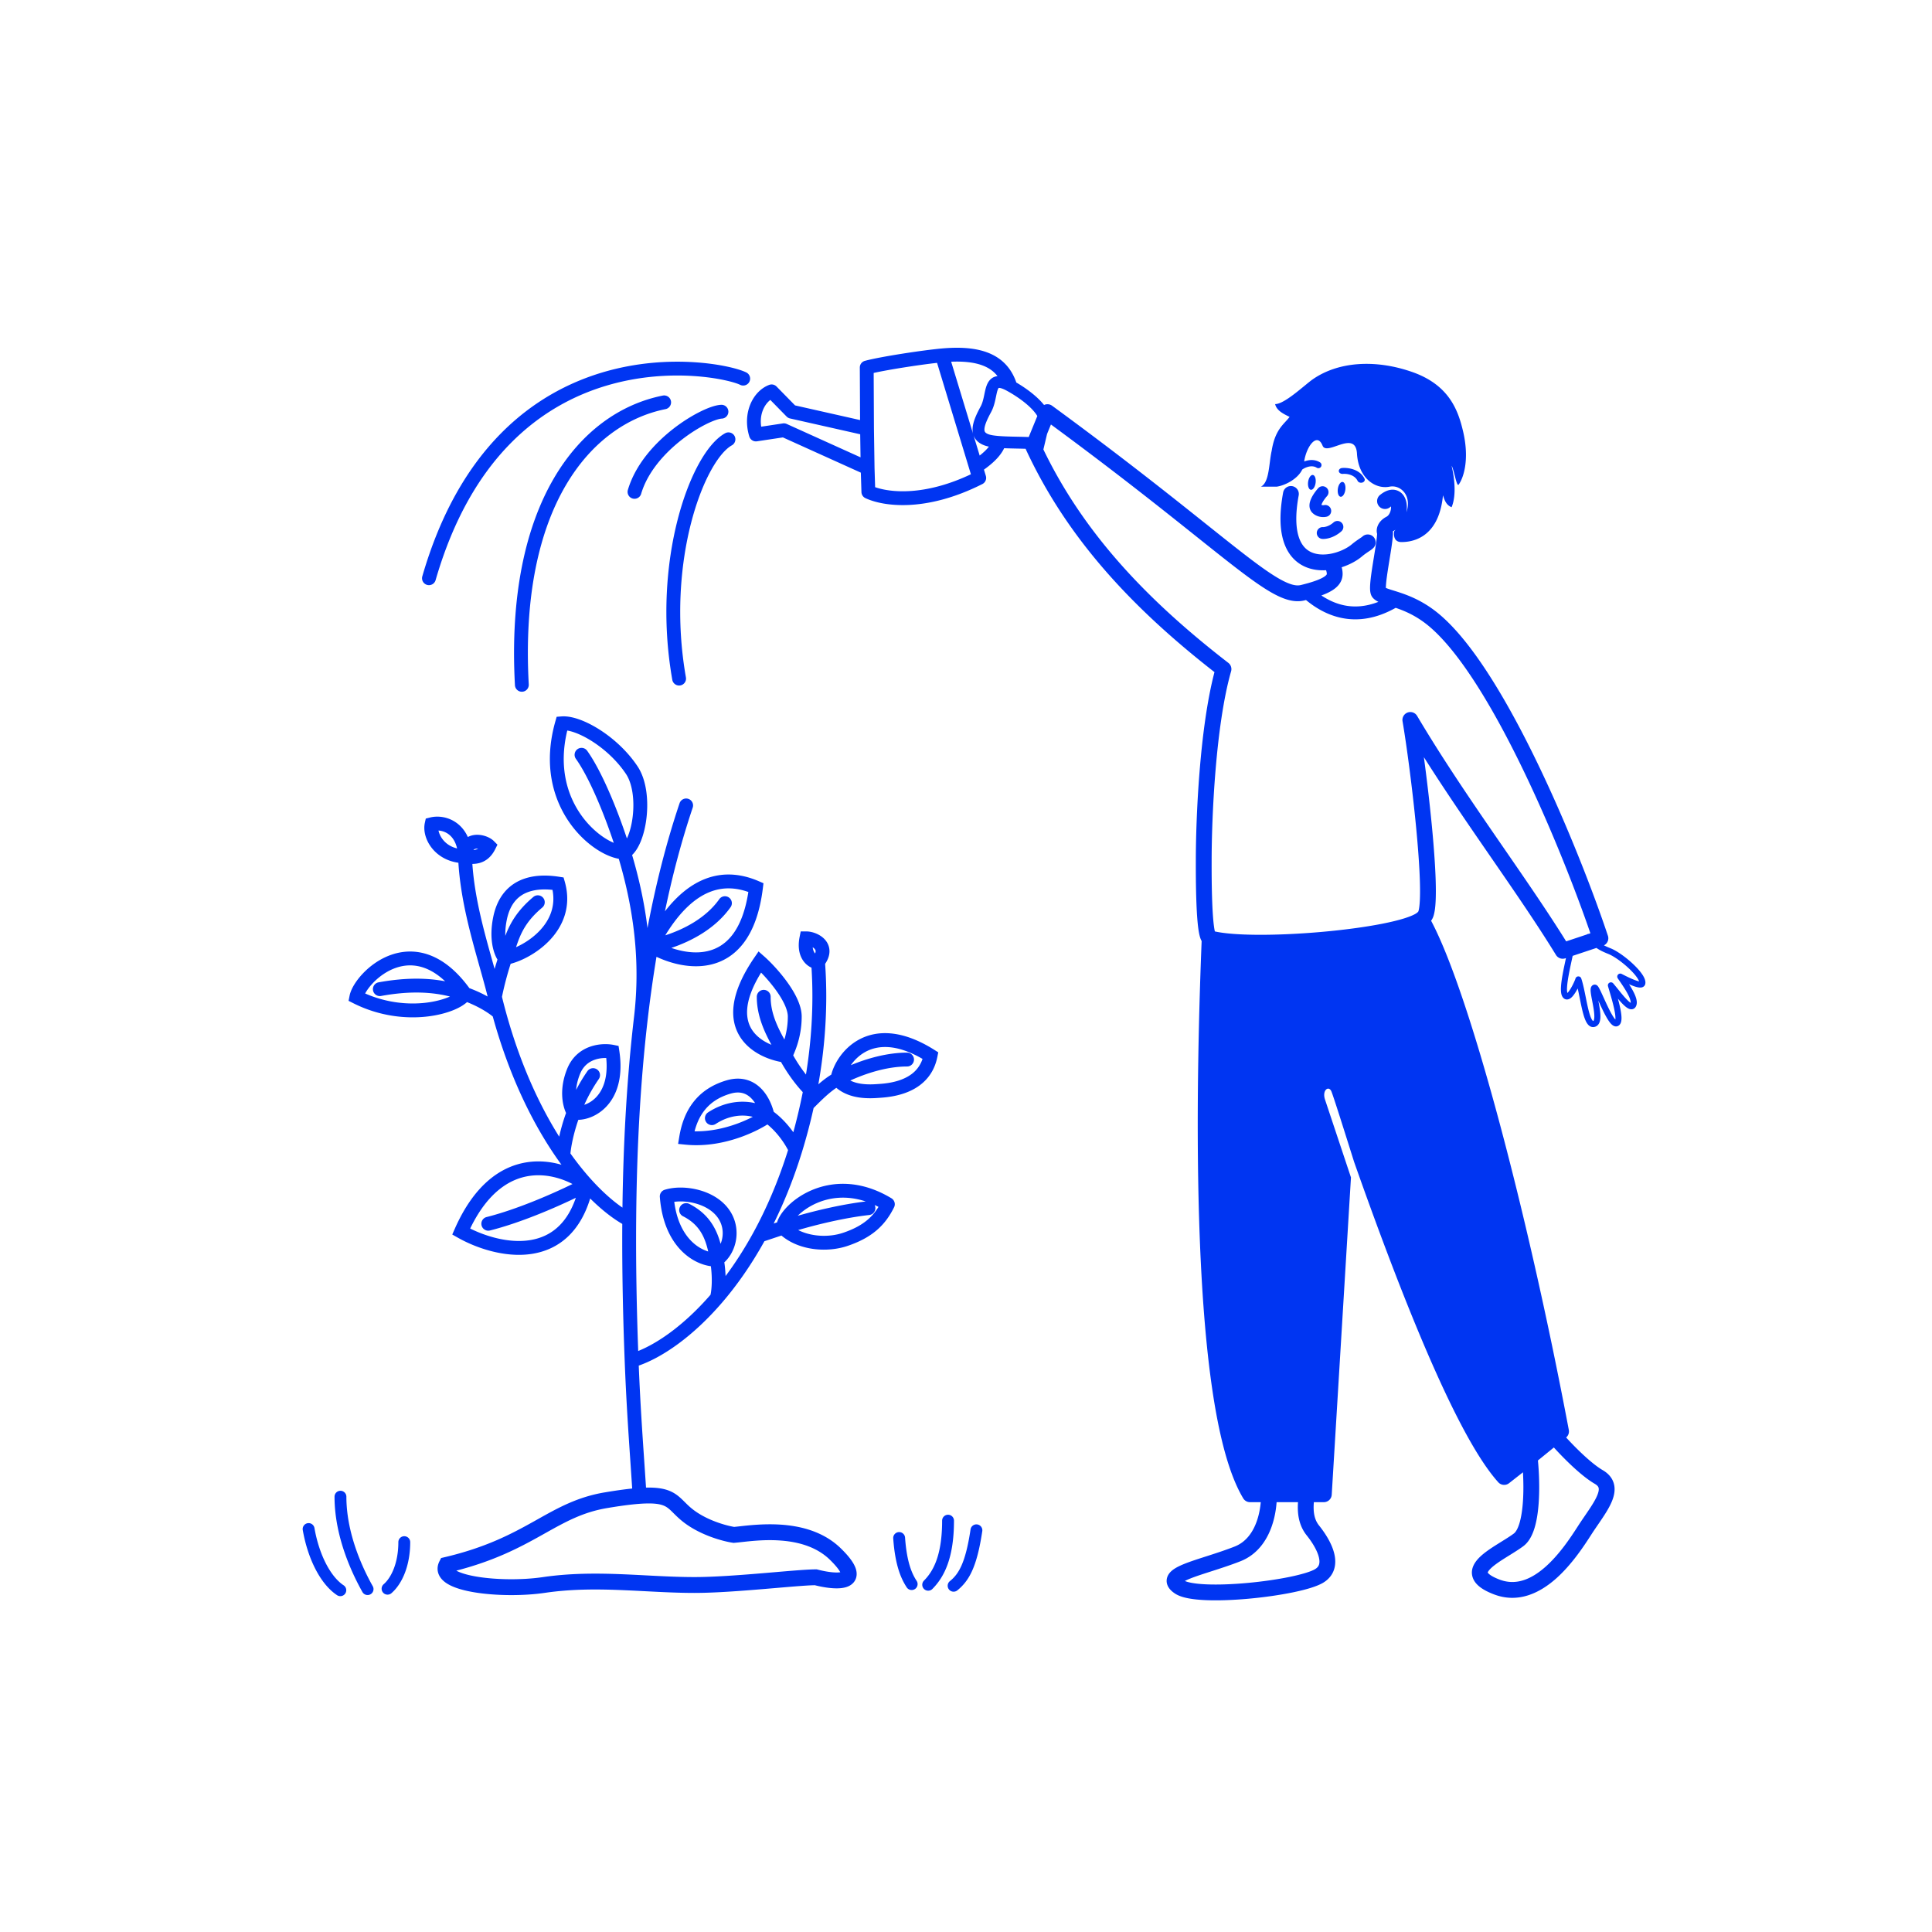 <svg xmlns="http://www.w3.org/2000/svg" width="600" height="600" fill="none"><path fill="#0035F2" fill-rule="evenodd" d="M215.72 112.498c7.836.51 13.792 2.042 16.052 3.171a2.147 2.147 0 1 1-1.92 3.842c-1.505-.751-6.791-2.231-14.411-2.726-7.528-.489-17.101.001-27.118 2.987-19.905 5.934-41.884 21.809-53.041 60.395a2.148 2.148 0 1 1-4.127-1.193c11.555-39.964 34.608-56.959 55.94-63.319 10.601-3.16 20.698-3.672 28.625-3.157zm79.675-.164c4.253-.177 7.565.264 10.078 1.289 1.784.727 3.212 1.766 4.313 3.187a4.074 4.074 0 0 0-.218.03c-1.788.299-2.662 1.634-3.113 2.777-.342.867-.565 1.948-.76 2.892-.044.213-.086.42-.128.615-.254 1.178-.533 2.214-.998 3.074-1.171 2.166-2.342 4.549-2.509 6.669a5.788 5.788 0 0 0 .134 1.848l-6.799-22.381zm20.119 6.129c.038.103.067.207.088.311 2.692 1.58 5.009 3.297 6.784 4.992.68.65 1.308 1.322 1.855 2.008a2.455 2.455 0 0 1 2.505.235c21.389 15.647 36.781 27.93 48.084 36.951l.001.001.001.001.006.004.015.013.007.005c3.317 2.647 6.281 5.012 8.941 7.099 5.901 4.629 10.205 7.806 13.55 9.7 3.394 1.922 5.3 2.226 6.593 1.914 3.1-.75 5.115-1.446 6.402-2.079 1.305-.641 1.602-1.091 1.66-1.203l.002-.002c.026-.05.098-.189-.028-.766a8.957 8.957 0 0 0-.146-.561c-2.179.126-4.449-.153-6.55-1.089-2.969-1.322-5.352-3.846-6.613-7.739-1.232-3.807-1.376-8.848-.172-15.352a2.456 2.456 0 0 1 4.829.894c-1.123 6.063-.873 10.203.015 12.945.86 2.656 2.325 4.049 3.939 4.767 1.663.741 3.726.867 5.884.479 2.689-.484 5.178-1.704 6.654-2.952.839-.71 1.695-1.298 2.326-1.724l.233-.158c.216-.145.383-.257.524-.357l.048-.034.028-.021.053-.039a2.455 2.455 0 0 1 3.61 3.323c-.304.355-.709.642-.891.771l-.012.008c-.191.135-.424.292-.653.446l-.002.001-.19.128c-.61.412-1.279.876-1.902 1.404-1.627 1.376-3.864 2.588-6.32 3.376.038.143.073.289.105.435.243 1.11.368 2.578-.414 4.081-.748 1.44-2.11 2.49-3.85 3.345-.629.309-1.342.61-2.147.904 2.14 1.429 4.588 2.584 7.323 3.108 3.004.575 6.462.41 10.382-1.126-.547-.271-1.087-.614-1.54-1.06-.536-.511-.749-1.116-.841-1.435a5.474 5.474 0 0 1-.185-1.111c-.048-.668-.017-1.447.045-2.233.127-1.591.418-3.596.734-5.608.133-.842.269-1.679.403-2.502l.002-.013c.193-1.189.381-2.346.546-3.44.239-1.587.398-2.855.444-3.696-.476-1.745.355-4.017 2.931-5.351.385-.199.788-.633 1.076-1.339.26-.635.35-1.314.31-1.841a5.093 5.093 0 0 0-.316.241 2.455 2.455 0 0 1-3.105-3.804c1.513-1.233 3.494-2.149 5.48-1.331 1.911.787 2.595 2.688 2.784 4.03a8.593 8.593 0 0 1-.068 2.7c1.795-5.309-1.877-8.649-5.225-7.976-4.453.894-9.682-2.681-10.127-10.278-.262-4.468-3.45-3.374-6.303-2.396-1.999.686-3.833 1.315-4.383-.063-1.699-4.264-5.02.22-5.707 4.91a7.35 7.35 0 0 1 1.014-.301c1.174-.256 2.602-.237 3.912.588a.975.975 0 1 1-1.041 1.651c-.743-.469-1.604-.518-2.456-.332a5.673 5.673 0 0 0-2.026.897c-1.417 2.948-5.335 4.951-7.943 5.324h-4.898c1.916-.963 2.345-4.281 2.763-7.51.165-1.275.328-2.535.58-3.631.832-5.283 2.747-7.367 4.326-9.085.45-.49.873-.951 1.236-1.447-1.993-.968-4.007-1.968-4.493-3.968 2.217 0 6.194-3.269 9.099-5.657 1.008-.828 1.887-1.551 2.518-1.993 7.848-5.504 19.307-6.373 30.883-2.35s14.346 11.972 15.867 18.435c2.133 9.065 0 14.728-1.367 16.565-.367.494-.792-1.159-1.227-2.855-.323-1.258-.652-2.54-.968-2.985.695 2.84 1.695 8.84 0 12.862-1.678-.674-2.171-2.175-2.594-3.467l-.034-.103-.043-.131c-1.336 13.852-10.241 14.524-12.912 14.524-2.138 0-2.511-1.77-2.214-3.409.133-.141.262-.281.388-.421a6.346 6.346 0 0 1-.529.306c-.13.068-.227.128-.297.179.022.137.034.276.033.416-.006 1.217-.237 2.994-.513 4.822-.167 1.112-.366 2.338-.565 3.564v.001c-.133.819-.266 1.638-.39 2.424-.317 2.013-.58 3.85-.69 5.233-.036.462-.052.832-.053 1.117.181.081.436.185.791.309.52.182 1.013.334 1.586.511.538.167 1.148.355 1.918.611 2.891.96 6.621 2.443 10.625 5.422 5.598 4.165 11.216 11.103 16.585 19.339 5.398 8.28 10.663 18.059 15.507 28.082 9.688 20.045 17.776 41.24 21.951 53.762a2.456 2.456 0 0 1-1.235 2.974c.555.286 1.213.578 2.044.91 2.03.811 4.794 2.809 6.974 4.86 1.098 1.033 2.089 2.117 2.785 3.12.348.501.64 1.007.831 1.495.186.475.31 1.019.211 1.557-.088.486-.4.84-.809 1.019-.348.152-.72.16-1.014.137-.601-.046-1.323-.266-2.027-.529a23.952 23.952 0 0 1-1.198-.49c.421.659.829 1.333 1.182 1.989.457.849.849 1.715 1.058 2.516.202.772.282 1.667-.133 2.429-.246.451-.663.786-1.224.838-.479.045-.916-.133-1.242-.316-.661-.369-1.374-1.049-2.044-1.77a33.756 33.756 0 0 1-1.055-1.2c.219.806.428 1.625.604 2.411.269 1.202.473 2.38.507 3.347.016.482-.007.96-.11 1.381-.101.411-.308.892-.759 1.207a1.447 1.447 0 0 1-1.041.252 1.89 1.89 0 0 1-.837-.354c-.429-.306-.823-.784-1.172-1.287-.713-1.028-1.464-2.49-2.155-3.937-.384-.806-.769-1.649-1.123-2.427.072.376.147.767.22 1.171.253 1.397.481 2.921.416 4.148-.032.61-.14 1.245-.426 1.773-.311.574-.832 1.009-1.569 1.115-.657.095-1.211-.164-1.622-.541-.388-.357-.685-.846-.925-1.353-.481-1.022-.862-2.419-1.198-3.888-.226-.988-.441-2.056-.653-3.109-.105-.519-.209-1.035-.313-1.537a83.083 83.083 0 0 0-.335-1.544c-.184.351-.384.71-.594 1.054-.435.714-.977 1.474-1.567 1.922-.295.224-.724.463-1.239.442-.576-.023-1.006-.355-1.285-.765-.278-.41-.406-.916-.469-1.396a9.384 9.384 0 0 1-.041-1.656c.059-1.194.271-2.626.542-4.112.272-1.49.61-3.067.931-4.554l.05-.23.031-.142-.234.077a2.456 2.456 0 0 1-2.869-1.044c-5.842-9.519-12.821-19.642-20.153-30.278l-.001-.001-2.656-3.854c-6.067-8.813-12.297-17.947-18.214-27.298.866 6.42 1.757 13.88 2.449 21.034.601 6.215 1.055 12.236 1.211 17.165.077 2.463.081 4.686-.013 6.542-.091 1.794-.283 3.453-.687 4.667a5.301 5.301 0 0 1-.716 1.398c5.88 11.05 13.131 32.826 20.474 59.876 7.758 28.575 15.695 63.334 22.292 98.264a2.456 2.456 0 0 1-.83 2.332 98.044 98.044 0 0 0 4.22 4.343c2.476 2.389 5.067 4.594 7.143 5.805 1.945 1.135 3.227 2.728 3.583 4.77.329 1.891-.214 3.757-.932 5.363-.731 1.636-1.792 3.321-2.876 4.943-.435.651-.866 1.281-1.294 1.906l-.002.003-.002.003c-.688 1.005-1.368 1.998-2.04 3.043-2.182 3.396-6.006 9.282-10.99 13.683-4.982 4.398-11.677 7.763-19.277 4.841-1.704-.655-3.105-1.37-4.181-2.177-1.075-.807-1.964-1.812-2.379-3.078-.888-2.715.815-4.951 2.189-6.292 1.493-1.458 3.568-2.818 5.456-4.004l.664-.415.644-.4c1.472-.913 2.793-1.733 3.846-2.522.533-.4 1.189-1.379 1.744-3.238.532-1.782.87-4.024 1.049-6.481.225-3.107.185-6.407.025-9.285l-4.327 3.39a2.456 2.456 0 0 1-3.338-.29c-4.892-5.432-10.252-14.842-15.683-26.195-5.464-11.421-11.106-25.042-16.518-39.075-4.419-11.458-8.694-23.214-12.603-34.305v-.008l-.947-3.004c-2.155-6.841-5.364-17.025-6.053-18.746-.8-2-2.998-.501-2 2.5l8.053 24.159-5.975 98.546a2.456 2.456 0 0 1-2.451 2.307h-3.099c-.054.69-.088 1.432-.058 2.203.07 1.781.481 3.553 1.66 5.026 2.039 2.548 4.006 5.69 4.74 8.769.372 1.566.462 3.269-.069 4.907-.549 1.694-1.69 3.097-3.375 4.108-2 1.199-5.531 2.199-9.429 3.001-4.016.826-8.785 1.51-13.522 1.948-4.73.437-9.491.634-13.48.465-1.992-.085-3.842-.262-5.424-.563-1.525-.29-3.042-.736-4.188-1.5-.869-.579-1.777-1.359-2.251-2.434-.572-1.301-.331-2.602.352-3.612.579-.857 1.44-1.469 2.203-1.915.807-.47 1.762-.9 2.774-1.302 1.856-.736 4.167-1.479 6.58-2.254l.624-.201c2.678-.862 5.508-1.787 8.235-2.853 3.581-1.401 5.683-4.447 6.887-7.839.76-2.141 1.11-4.291 1.249-5.954H388.2a2.457 2.457 0 0 1-2.106-1.192c-4.669-7.78-7.774-20.636-9.876-35.667-2.116-15.138-3.259-32.851-3.81-50.611-1.081-34.845.111-70.069.772-86.79a5.937 5.937 0 0 1-.502-1.217c-.242-.804-.418-1.808-.556-2.864-.279-2.14-.451-4.913-.559-7.701-.198-5.094-.191-10.465-.188-12.609v-.536c0-13.103 1.146-40.924 5.792-58.594-26.536-20.703-46.057-42.258-58.487-68.975a2.437 2.437 0 0 1-.141-.382c-.833-.027-1.741-.047-2.694-.067h-.003l-1.334-.029c-.886-.021-1.785-.047-2.66-.086-1.258 2.667-3.83 4.912-6.273 6.654l.59 1.941a2.15 2.15 0 0 1-1.088 2.542c-17.604 8.88-30.801 6.953-36.312 4.371a2.147 2.147 0 0 1-1.235-1.878l-.19-6.04-24.206-10.942-8.055 1.213a2.148 2.148 0 0 1-2.372-1.489c-2.268-7.332 1.116-14.13 6.167-16.032a2.15 2.15 0 0 1 2.292.507l5.746 5.862 20.191 4.552-.08-16.306a2.148 2.148 0 0 1 1.583-2.083c4.749-1.294 17.909-3.297 23.753-3.831 5.845-.533 10.803-.193 14.737 1.411 4.046 1.649 6.862 4.579 8.418 8.818zm117.925 70.304c-6.114 3.443-11.66 4.124-16.501 3.198-4.602-.881-8.403-3.181-11.347-5.617l-.327.08-.166.041c-3.182.769-6.505-.341-10.167-2.415-3.71-2.101-8.286-5.5-14.162-10.109-2.7-2.118-5.697-4.51-9.043-7.18-10.849-8.658-25.365-20.243-45.347-34.937l-1.206 2.947-1.139 4.813c12.237 25.342 31.272 46.056 57.436 66.269a2.455 2.455 0 0 1 .859 2.617c-4.808 16.821-6.043 45.357-6.043 58.852v.113l-.001.43c-.003 2.153-.009 7.425.184 12.411.107 2.75.273 5.344.522 7.257.096.733.197 1.309.295 1.728 2.888.642 7.398.993 12.891 1.04 6.059.052 13.086-.265 19.977-.866 6.895-.601 13.605-1.483 19.038-2.549 2.719-.533 5.08-1.106 6.967-1.7 1.943-.612 3.181-1.185 3.808-1.64.452-.328.528-.531.534-.55.181-.542.354-1.634.442-3.364.085-1.67.084-3.746.009-6.137-.151-4.779-.595-10.682-1.191-16.847-1.192-12.332-2.98-25.562-4.188-32.648a2.454 2.454 0 0 1 4.533-1.663c7.581 12.797 16.076 25.295 24.353 37.318.831 1.208 1.661 2.411 2.487 3.61l.138.199.033.049c6.901 10.009 13.569 19.681 19.267 28.832l6.414-2.138.131-.075a.935.935 0 0 1 .467-.125l.514-.171c-4.304-12.555-11.922-32.219-20.927-50.853-4.792-9.914-9.955-19.493-15.2-27.537-5.273-8.089-10.51-14.442-15.402-18.082-3.302-2.456-6.385-3.734-8.942-4.601zm-127.406-50.34c.333.109.697.201 1.082.281-.721.929-1.713 1.858-2.868 2.767l-1.903-6.266c.13.357.306.707.537 1.043.722 1.05 1.827 1.742 3.152 2.175zm-4.511 8.859-10.509-34.596c-5.575.621-14.872 2.055-19.685 3.132l.085 17.289v.021l.181 12.196.186 5.965c4.759 1.672 15.328 2.807 29.742-4.007zm-34.274-5.259-.106-7.161-21.793-4.913a2.157 2.157 0 0 1-1.062-.592l-5.053-5.154c-1.839 1.399-3.426 4.414-2.835 8.304l6.722-1.012a2.15 2.15 0 0 1 1.205.166l22.922 10.362zm-58.883-17.494a2.148 2.148 0 0 1-1.685 2.527c-23.054 4.61-45.506 30.22-42.466 85.531a2.149 2.149 0 0 1-4.291.236c-3.098-56.377 19.864-84.77 45.914-89.979a2.148 2.148 0 0 1 2.528 1.685zm9.051 3.334c2.47-1.23 4.847-2.084 6.553-2.155a2.147 2.147 0 1 1 .179 4.292c-.746.031-2.435.522-4.817 1.708-2.292 1.141-4.99 2.806-7.681 4.911-5.425 4.244-10.568 10.074-12.538 16.741a2.148 2.148 0 0 1-4.121-1.217c2.327-7.872 8.234-14.388 14.012-18.907 2.91-2.277 5.852-4.098 8.413-5.373zm10.697 7.523a2.148 2.148 0 0 1-.84 2.919c-1.863 1.031-4.182 3.617-6.512 7.864-2.289 4.171-4.451 9.691-6.134 16.226-3.367 13.068-4.776 30.008-1.608 47.977a2.148 2.148 0 0 1-4.232.745c-3.282-18.615-1.83-36.176 1.679-49.794 1.754-6.807 4.033-12.675 6.528-17.221 2.453-4.47 5.258-7.929 8.199-9.556a2.15 2.15 0 0 1 2.92.84zm94.035-6.187-2.67 6.524c-1.144-.052-2.382-.077-3.601-.102l-1.282-.027c-1.558-.037-3.072-.087-4.399-.194-1.358-.109-2.382-.269-3.02-.477-.814-.266-1.129-.571-1.26-.761-.124-.18-.227-.468-.185-1.01.097-1.226.856-2.947 2.078-5.207.731-1.353 1.095-2.829 1.358-4.049.063-.291.119-.562.172-.814.188-.907.328-1.576.542-2.118.123-.312.221-.44.262-.482.006-.005.007-.008.008-.009.002-.002.005-.002.014-.003l.011-.002c.2-.034.943.007 2.689.979 2.881 1.604 5.267 3.344 6.977 4.978 1.121 1.071 1.866 2.014 2.306 2.774zm166.138 168.202.119-.555 7.385-2.462c.969.675 2.065 1.218 3.674 1.861 1.714.685 4.277 2.502 6.381 4.481 1.043.982 1.933 1.966 2.528 2.823.298.429.505.801.624 1.106l.019.049.022.062c-.316-.059-.742-.186-1.262-.381-1.318-.493-2.927-1.298-4.154-1.929a.944.944 0 0 0-1.21 1.37l.122.18.197.286c.901 1.315 1.944 2.836 2.706 4.253.428.794.741 1.509.895 2.099.096.368.114.626.099.8-.377-.225-.9-.697-1.534-1.38-.642-.691-1.329-1.522-2.004-2.355l-.445-.55-.011-.014a76.189 76.189 0 0 0-1.437-1.748.943.943 0 0 0-1.622.874c.116.408.25.863.394 1.351l.001.003c.472 1.603 1.049 3.557 1.449 5.346.262 1.169.435 2.211.462 3 .009.266.001.482-.019.651a5.562 5.562 0 0 1-.464-.593c-.618-.89-1.313-2.229-2.002-3.673-.41-.859-.796-1.708-1.157-2.502l-.002-.004-.003-.006c-.25-.549-.488-1.073-.714-1.555a23.044 23.044 0 0 0-.727-1.455 4.601 4.601 0 0 0-.33-.517 1.826 1.826 0 0 0-.227-.247 1.13 1.13 0 0 0-.537-.267 1.212 1.212 0 0 0-1.098.336c-.259.264-.348.591-.386.801-.077.43-.035.968.029 1.474.089.696.259 1.579.435 2.491.087.446.174.9.254 1.343.255 1.405.441 2.731.389 3.713-.026.494-.109.804-.201.973-.063.117-.106.136-.171.146a.238.238 0 0 1-.035-.021c-.013-.01-.03-.023-.049-.041-.128-.118-.3-.356-.495-.769-.387-.82-.732-2.042-1.066-3.503-.221-.965-.427-1.989-.636-3.028-.106-.525-.212-1.054-.322-1.581-.321-1.543-.665-3.059-1.077-4.273a.943.943 0 0 0-1.821.132c.003-.018.002-.016-.008.013-.012.037-.04.117-.093.251a19.795 19.795 0 0 1-1.388 2.788c-.376.618-.727 1.077-1.002 1.323a2.568 2.568 0 0 1-.076-.382 7.541 7.541 0 0 1-.028-1.318c.053-1.07.247-2.406.514-3.867.265-1.456.597-3.005.919-4.495l.053-.243v-.002l.068-.316.075-.347zM477.619 453.56l4.948-4.031a103.589 103.589 0 0 0 4.623 4.769c2.533 2.444 5.471 4.993 8.079 6.514.981.572 1.163 1.052 1.219 1.372.082.472-.015 1.258-.577 2.517-.55 1.23-1.41 2.624-2.476 4.218a201.3 201.3 0 0 1-1.191 1.755l-.005.007c-.724 1.06-1.49 2.179-2.189 3.267-2.208 3.433-5.703 8.766-10.11 12.657-4.41 3.893-9.18 5.894-14.264 3.939-1.468-.565-2.414-1.085-2.996-1.522a3.011 3.011 0 0 1-.55-.506 1.707 1.707 0 0 1-.062-.084l-.028-.046-.007-.014-.006-.01.005-.017a1.182 1.182 0 0 1 .044-.117c.108-.24.368-.62.896-1.136 1.068-1.042 2.714-2.151 4.637-3.359.379-.238.769-.48 1.165-.725 1.503-.932 3.08-1.91 4.324-2.843 1.808-1.355 2.852-3.579 3.503-5.76.674-2.257 1.05-4.89 1.241-7.531.34-4.682.122-9.688-.223-13.314zm-82.704 20.549c.98-2.76 1.402-5.5 1.546-7.596h6.645a22.81 22.81 0 0 0-.042 2.396c.093 2.365.658 5.307 2.732 7.9 1.864 2.329 3.311 4.797 3.798 6.839.236.995.207 1.732.037 2.257-.153.472-.475.958-1.23 1.411-1.2.72-3.964 1.594-7.892 2.402-3.811.784-8.398 1.445-12.984 1.868-4.592.425-9.12.606-12.821.449-1.853-.079-3.448-.24-4.715-.481-.959-.182-1.61-.388-2.017-.569a18.636 18.636 0 0 1 1.801-.807c1.696-.673 3.85-1.366 6.324-2.161l.001-.001.573-.184c2.673-.861 5.636-1.826 8.52-2.955 5.396-2.111 8.254-6.625 9.724-10.768zm37.632-317.12s-.011.004-.032.006c.022-.006.032-.006.032-.006zm-.676-.286a.279.279 0 0 0 .012.018.147.147 0 0 0-.011-.022l-.005-.007-.002-.002.006.013zm-15.146 5.707a1.84 1.84 0 0 1-.151 2.599c-2.225 1.981-4.686 2.445-5.924 2.357a1.84 1.84 0 1 1 .259-3.672c.269.018 1.747-.127 3.216-1.435a1.841 1.841 0 0 1 2.6.151zm-236.332 90.589c-4.22-6.032-6.959-14.822-4.222-26.125.685.113 1.49.325 2.401.655 1.645.595 3.502 1.525 5.412 2.751 3.831 2.459 7.715 6.002 10.442 10.116 2.003 3.023 2.648 8.18 2.069 13.132-.284 2.424-.845 4.643-1.575 6.347-.077.18-.154.35-.231.512-3.088-9.283-7.832-20.939-12.382-27.289a2.153 2.153 0 0 0-3.498 2.507c4.174 5.825 8.756 17.002 11.798 26.147a18.682 18.682 0 0 1-2.841-1.528c-2.495-1.615-5.144-4.04-7.373-7.225zm18.483 8.571c-.626 1.463-1.465 2.904-2.57 3.962 2.414 8.167 3.93 15.708 4.781 22.681 2.53-13.376 5.794-26.388 9.961-38.764a2.152 2.152 0 1 1 4.079 1.374c-3.472 10.314-6.315 21.1-8.623 32.201 4.063-5.242 8.242-8.396 12.397-10.031 6.332-2.493 12.187-1.295 16.724.664l1.481.64-.199 1.601c-.934 7.528-3.008 13.006-5.891 16.849-2.912 3.88-6.562 5.973-10.372 6.84-6.055 1.377-12.351-.367-16.769-2.442a407.703 407.703 0 0 0-2.654 18.808c-2.455 20.782-3.482 42.058-3.652 62.901-.113 13.859.153 27.52.629 40.712 6.208-2.502 14.333-8.116 22.46-17.464.376-1.731.603-5.02.109-8.87-5.951-.754-14.707-6.537-15.85-21.516a2.15 2.15 0 0 1 1.508-2.22c3.074-.953 7.119-.917 10.859.136 3.747 1.055 7.52 3.23 9.699 6.89 3.181 5.343 1.8 11.949-2.037 15.508.215 1.481.337 2.917.385 4.264 2.993-4.014 5.925-8.55 8.698-13.632 4.002-7.335 7.672-15.808 10.709-25.492-1.142-2.18-3.003-4.878-5.42-7.104a20.703 20.703 0 0 0-.992-.86c-1.802 1.131-4.688 2.648-8.252 3.921-4.714 1.685-10.767 3.002-17.204 2.354l-2.281-.23.374-2.263c.641-3.878 1.948-7.584 4.335-10.677 2.408-3.12 5.821-5.492 10.445-6.824 4.259-1.226 7.748-.118 10.272 2.22 2.187 2.026 3.546 4.865 4.271 7.57a24.848 24.848 0 0 1 1.948 1.623 30.423 30.423 0 0 1 4.135 4.729c.804-2.92 1.551-5.942 2.234-9.068.244-1.117.479-2.246.707-3.389-1.86-1.981-4.404-5.183-6.763-9.364-3.699-.675-9.284-2.735-12.471-7.436-3.735-5.512-3.562-13.621 4.123-24.883l1.373-2.013 1.828 1.612c1.715 1.513 4.534 4.42 6.941 7.722 1.207 1.655 2.344 3.455 3.187 5.266.832 1.79 1.443 3.729 1.443 5.624 0 5.445-1.56 9.645-2.639 12.057a48.341 48.341 0 0 0 3.968 5.949c1.455-8.946 2.529-20.488 1.718-33.186a6.142 6.142 0 0 1-2.164-1.631c-1.463-1.707-2.236-4.338-1.531-7.891l.344-1.733h1.766c.922 0 1.963.222 2.928.611.969.391 2.015 1.012 2.834 1.929.847.948 1.455 2.229 1.404 3.781-.042 1.268-.517 2.523-1.347 3.749 1.029 14.596-.381 27.736-2.104 37.406 1.259-1.093 2.625-2.157 4.011-3 .853-3.367 3.571-8.064 8.39-10.766 5.583-3.13 13.469-3.325 23.583 3.046l1.252.789-.288 1.451c-.697 3.514-2.472 6.574-5.5 8.813-2.988 2.211-7.041 3.507-12.13 3.843l-.385.027c-1.274.093-3.628.264-6.145-.095-2.322-.33-4.985-1.136-7.195-3.016-2.365 1.578-4.695 3.902-6.529 5.732l-.542.54a174.73 174.73 0 0 1-3.563 13.51c-2.545 8.268-5.545 15.708-8.832 22.358l1.041-.347a8.69 8.69 0 0 1 .646-1.528c.535-1.004 1.288-2.031 2.207-3.021 1.839-1.981 4.453-3.936 7.658-5.344 6.48-2.847 15.353-3.44 25.02 2.405a2.154 2.154 0 0 1 .814 2.799c-1.299 2.618-2.928 4.98-5.282 7.025-2.348 2.038-5.323 3.679-9.213 4.986-6.172 2.073-14.85 1.516-20.484-3.24l-5.285 1.761c-4.131 7.454-8.609 13.783-13.142 19.054-9.111 10.594-18.527 17.001-25.885 19.577.46 11.333 1.067 20.263 1.708 29.685v.002c.182 2.673.366 5.385.551 8.204 2.953-.067 5.112.221 6.845.841 1.918.687 3.193 1.73 4.309 2.792.324.308.622.604.914.894h.001v.001l.001.001.001.001.001.001c.74.733 1.446 1.434 2.451 2.222 4.281 3.355 10.205 5.013 12.841 5.451.442-.04.988-.101 1.62-.172 2.87-.321 7.528-.841 12.455-.556 6.29.364 13.599 2.041 19.092 7.424 2.471 2.421 4.113 4.549 4.668 6.46.303 1.042.343 2.235-.232 3.348-.562 1.088-1.501 1.695-2.332 2.029-1.56.627-3.542.619-5.226.463-1.673-.154-3.435-.495-4.98-.885-2.322.031-6.676.402-11.952.851l-.008.001c-1.27.108-2.594.221-3.955.335-7.156.597-15.226 1.205-21.448 1.205-5.11 0-10.275-.268-15.404-.534h-.002a593.881 593.881 0 0 0-7.716-.366c-7.707-.297-15.424-.291-23.349.874-6.756.993-15.329.93-21.894-.162-3.235-.538-6.261-1.369-8.34-2.63-1.04-.631-2.097-1.521-2.673-2.784-.64-1.401-.523-2.89.16-4.226l.517-1.012 1.097-.258c12.789-3.005 20.68-7.189 27.574-11.038l.711-.397.586-.328c6.405-3.591 12.385-6.943 20.85-8.365 3.309-.555 6.116-.952 8.522-1.196-.183-2.794-.366-5.489-.547-8.15v-.007c-.672-9.889-1.312-19.302-1.782-31.49-.529-13.73-.843-28.011-.749-42.529-3.085-1.793-6.473-4.434-9.968-7.902-1.508 4.92-3.731 8.672-6.487 11.427-3.447 3.444-7.59 5.191-11.836 5.809-8.375 1.219-17.244-1.925-22.816-5.084l-1.693-.96.786-1.781c5.999-13.603 14.218-19.392 22.392-20.654 3.799-.587 7.466-.175 10.74.769-.399-.547-.798-1.104-1.196-1.671-7.595-10.834-14.954-25.589-20.139-44.368-1.475-1.214-4.205-2.962-7.993-4.473-1.038.937-2.424 1.722-3.906 2.354-2.286.974-5.186 1.744-8.466 2.123-6.562.756-14.825-.038-22.96-4.137l-1.461-.737.318-1.604c.415-2.09 2.005-4.648 4.127-6.884 2.179-2.295 5.166-4.516 8.71-5.773 3.576-1.269 7.716-1.551 12.052.069 4.173 1.56 8.344 4.812 12.317 10.257a42.648 42.648 0 0 1 5.662 2.599c-.722-2.907-1.597-6.019-2.516-9.292-2.735-9.734-5.867-20.883-6.564-32.253-7.599-1.034-11.452-7.713-10.414-12.419l.286-1.298 1.289-.325c2.513-.633 5.693-.225 8.311 1.695 1.43 1.049 2.627 2.497 3.461 4.358a5.847 5.847 0 0 1 1.948-.628c1.226-.175 2.445.009 3.46.339.99.323 1.992.853 2.704 1.571l1.084 1.093-.684 1.38c-1.213 2.445-2.946 3.783-4.914 4.317a8.553 8.553 0 0 1-2.195.281c.729 10.602 3.607 20.848 6.259 30.293.219.779.436 1.551.65 2.319.275-.952.571-1.926.887-2.906-.398-.647-.81-1.541-1.145-2.664-.711-2.383-1.099-5.875-.199-10.414 1.347-6.788 5.065-10.34 9.348-11.92 4.091-1.51 8.455-1.135 11.164-.715l1.364.212.377 1.328c2.183 7.703-.627 13.927-4.769 18.254-3.625 3.786-8.374 6.254-12.041 7.231-1.245 3.858-2.163 7.606-2.695 10.264.361 1.47.735 2.917 1.123 4.34 4.371 16.06 10.35 29.055 16.643 39.077a59.597 59.597 0 0 1 2.132-7.351c-1.241-2.68-2.099-7.711.362-13.76 1.551-3.809 4.352-5.872 7.17-6.849 2.744-.951 5.513-.886 7.303-.519l1.469.302.226 1.482c1.283 8.406-.82 14.102-4.205 17.553-2.572 2.622-5.84 3.864-8.512 3.918-1.515 4.376-2.228 8.168-2.457 10.441 2.214 3.108 4.435 5.855 6.608 8.247 3.393 3.734 6.646 6.577 9.549 8.574.26-19.745 1.311-39.868 3.64-59.583 1.478-12.982 1.09-28.909-4.781-48.745-2.103-.369-4.456-1.392-6.738-2.87-2.956-1.913-6.01-4.725-8.56-8.37-5.134-7.338-8.201-18.02-4.403-31.417l.409-1.443 1.495-.116c1.731-.134 3.702.279 5.668.99 1.999.723 4.143 1.81 6.273 3.177 4.248 2.727 8.596 6.671 11.704 11.36 2.825 4.262 3.385 10.64 2.757 16.01-.32 2.737-.966 5.376-1.894 7.542zm20.814 33.819c-3.739.851-7.777.184-11.198-1.004 6.094-2.052 13.605-5.89 18.397-12.651a2.15 2.15 0 1 0-3.511-2.489c-4.222 5.957-11.13 9.404-16.768 11.23 4.834-7.924 9.618-11.804 13.867-13.477 4.303-1.693 8.372-1.246 11.93.016-.95 6.136-2.719 10.332-4.833 13.149-2.271 3.026-5.02 4.575-7.884 5.226zm-5.636 78.49c6.133 3.091 8.51 7.879 9.731 12.399.934-2.245.969-5.087-.5-7.554-1.436-2.411-4.088-4.082-7.168-4.949-2.35-.662-4.757-.799-6.719-.533 1.345 10.345 6.838 14.302 10.54 15.414-.992-4.373-2.707-8.356-7.82-10.933a2.152 2.152 0 0 1 1.936-3.844zm5.83-28.41c4.974-3.262 10.278-3.882 14.618-2.884a8.746 8.746 0 0 0-1.412-1.72c-1.436-1.331-3.369-2.044-6.156-1.241-3.809 1.096-6.42 2.974-8.229 5.317-1.395 1.808-2.368 3.965-3.001 6.399 4.736.086 9.221-.943 12.922-2.266a42.351 42.351 0 0 0 5.154-2.234c-3.228-.813-7.433-.462-11.536 2.228a2.152 2.152 0 0 1-2.36-3.599zm19.449-35.839c0 4.925 2.059 9.189 4.265 13.194a24.4 24.4 0 0 0 1.069-7.124c0-1.018-.343-2.307-1.041-3.808-.689-1.479-1.66-3.034-2.762-4.546a49.767 49.767 0 0 0-4.499-5.293c-5.719 9.282-4.866 14.746-2.726 17.904 1.442 2.128 3.698 3.587 5.938 4.513-2.227-4.089-4.548-9.126-4.548-14.84a2.153 2.153 0 1 1 4.304 0zm13.964-14.186c-.004.147-.04.367-.16.662l-.016-.018c-.274-.321-.619-.905-.727-1.897.242.151.442.315.591.481.237.266.321.503.312.772zm28.46 35.764c-6.422 0-12.959 2.2-17.691 4.353 1.061.533 2.249.852 3.477 1.027 2.031.289 3.935.154 5.224.063l.415-.029c4.548-.301 7.724-1.433 9.856-3.009a9.563 9.563 0 0 0 3.46-4.761c-8.427-4.889-14.181-4.176-17.844-2.122-1.901 1.066-3.363 2.556-4.414 4.063 4.874-2.017 11.165-3.889 17.517-3.889a2.153 2.153 0 0 1 0 4.304zm-19.961 51.659c-4.277 1.437-9.763 1.238-13.907-.859 5.253-1.555 14.111-3.785 22.06-4.675a2.152 2.152 0 0 0 1.684-3.104c.394.182.79.376 1.189.583-.899 1.468-1.948 2.756-3.265 3.899-1.833 1.592-4.279 2.987-7.761 4.156zm-8.238-9.193c4.025-1.768 9.291-2.548 15.302-.548-7.531.899-15.698 2.887-21.112 4.441 1.418-1.409 3.393-2.831 5.81-3.893zm-89.267-8.465c4.984-.77 9.815.575 13.501 2.5-6.444 3.146-17.282 7.887-26.674 10.254a2.152 2.152 0 1 0 1.052 4.174c9.368-2.361 19.974-6.93 26.662-10.149-1.313 3.822-3.08 6.6-5.073 8.592-2.696 2.694-5.942 4.089-9.414 4.594-6.301.917-13.254-1.123-18.328-3.642 5.437-11.248 12.219-15.388 18.274-16.323zm-46.768-60.126c8.914-1.633 15.615-1.308 20.715-.339-2.187-2.059-4.304-3.348-6.285-4.089-3.269-1.221-6.358-1.02-9.106-.045-2.781.987-5.216 2.773-7.028 4.681-1.121 1.181-1.919 2.318-2.418 3.242 6.709 2.95 13.402 3.5 18.78 2.88 2.926-.338 5.416-1.016 7.272-1.807.097-.041.192-.083.284-.124-4.838-1.226-11.641-1.96-21.438-.165a2.153 2.153 0 0 1-.776-4.234zm18.657-47.152c.41 2.022 2.189 4.699 5.773 5.558-.514-2.258-1.573-3.628-2.667-4.431a5.926 5.926 0 0 0-3.106-1.127zm11.583 5.931a3.785 3.785 0 0 1-.73.12c.165-.201.409-.346.814-.404.191-.027.401-.031.622-.013a2.747 2.747 0 0 1-.706.297zm20.644 17.983c-5.128 4.306-6.742 8.061-8.14 12.309 2.401-1.07 5.074-2.768 7.255-5.046 3.093-3.232 5.081-7.483 4.061-12.749-2.31-.244-5.1-.237-7.599.685-2.845 1.05-5.553 3.367-6.615 8.72-.373 1.878-.479 3.499-.432 4.862 1.458-3.852 3.665-7.847 8.702-12.077a2.152 2.152 0 1 1 2.768 3.296zm17.532 53.295a49.875 49.875 0 0 0-4.482 7.97c1.14-.377 2.424-1.083 3.589-2.27 2.066-2.107 3.857-5.88 3.227-12.264-1.049-.027-2.308.102-3.539.528-1.827.633-3.576 1.908-4.593 4.405-.746 1.833-1.1 3.501-1.214 4.954a52.74 52.74 0 0 1 3.478-5.779 2.152 2.152 0 1 1 3.534 2.456zm2.673 133.193c10.767-1.809 14.987-1.661 17.234-.856 1.008.36 1.705.888 2.593 1.733.207.197.433.422.682.668v.001l.004.004c.786.78 1.787 1.773 3.038 2.754 5.34 4.186 12.448 6.043 15.393 6.476l.269.039.271-.021a79.287 79.287 0 0 0 2.315-.236c2.899-.321 6.922-.767 11.378-.509 5.773.334 11.697 1.849 15.975 6.042 1.917 1.877 2.817 3.123 3.191 3.849-.536.085-1.361.111-2.474.008-1.457-.135-3.079-.454-4.516-.829l-.3-.079h-.31c-2.462 0-7.265.41-12.786.881h-.005l-.003.001c-1.243.106-2.522.215-3.82.323-7.178.6-15.055 1.189-21.046 1.189-4.993 0-9.933-.257-14.981-.519-2.615-.136-5.26-.273-7.956-.377-7.816-.301-15.877-.307-24.236.921-6.273.923-14.343.86-20.4-.148-2.911-.484-5.109-1.149-6.41-1.87 11.969-3.098 19.702-7.213 26.312-10.903l1.176-.658.002-.001c6.494-3.635 11.798-6.605 19.41-7.883zm218.483-316.231c.641.089 1.302-.867 1.477-2.135.174-1.267-.204-2.366-.845-2.454-.642-.089-1.303.867-1.478 2.135-.174 1.267.204 2.366.846 2.454zm10.708.03c-.175 1.267-.836 2.223-1.477 2.135-.642-.088-1.02-1.187-.846-2.455.175-1.267.836-2.223 1.478-2.135.641.089 1.019 1.188.845 2.455zm-5.692 1.951a1.84 1.84 0 1 0-2.736-2.465c-.61.678-1.499 1.814-2.08 3.012-.288.592-.563 1.325-.618 2.098-.057.815.133 1.807.942 2.582 1.308 1.25 3.139 1.441 4.366 1.16a1.841 1.841 0 1 0-.823-3.589 1.315 1.315 0 0 1-.538-.013 1.301 1.301 0 0 1-.235-.075c.037-.133.104-.318.219-.555.375-.772 1.02-1.619 1.503-2.155zm4.949-6.91c1.156-.107 3.599.215 4.553 2.162.233.474.901.708 1.493.522.592-.186.884-.721.652-1.194-1.503-3.066-5.304-3.475-6.964-3.321-.631.059-1.084.516-1.011 1.022.073.505.645.867 1.277.809zM296.267 472.258a1.84 1.84 0 1 0-3.683 0c0 10.906-2.826 15.782-5.633 18.61a1.841 1.841 0 0 0 2.615 2.594c3.651-3.68 6.701-9.58 6.701-21.204zm8.796 3.21a1.842 1.842 0 0 0-3.642-.544c-1.603 10.742-3.793 13.971-6.432 16.119a1.84 1.84 0 1 0 2.325 2.856c3.703-3.014 6.098-7.361 7.749-18.431zm-23.989 2.047a1.84 1.84 0 0 0-3.673.26c.602 8.51 2.478 12.592 4.218 15.241a1.842 1.842 0 0 0 3.078-2.021c-1.34-2.04-3.058-5.491-3.623-13.48zm-175.342-14.539a1.841 1.841 0 0 0-1.841 1.841c0 13.123 6.062 24.972 8.691 29.647a1.842 1.842 0 0 0 3.21-1.804c-2.566-4.564-8.219-15.715-8.219-27.843a1.841 1.841 0 0 0-1.841-1.841zm-10.206 10.069a1.842 1.842 0 0 0-1.498 2.13c.77 4.421 2.123 8.59 3.92 12.084 1.786 3.473 4.072 6.396 6.777 8.17a1.842 1.842 0 0 0 2.02-3.079c-1.989-1.304-3.907-3.633-5.522-6.775-1.605-3.12-2.852-6.927-3.567-11.032a1.842 1.842 0 0 0-2.13-1.498zm30.027 4.041a1.841 1.841 0 0 0-1.841 1.841c0 6.343-2.124 10.951-4.564 13.074a1.841 1.841 0 1 0 2.417 2.778c3.495-3.04 5.83-8.827 5.83-15.852a1.842 1.842 0 0 0-1.842-1.841z" clip-rule="evenodd"/></svg>